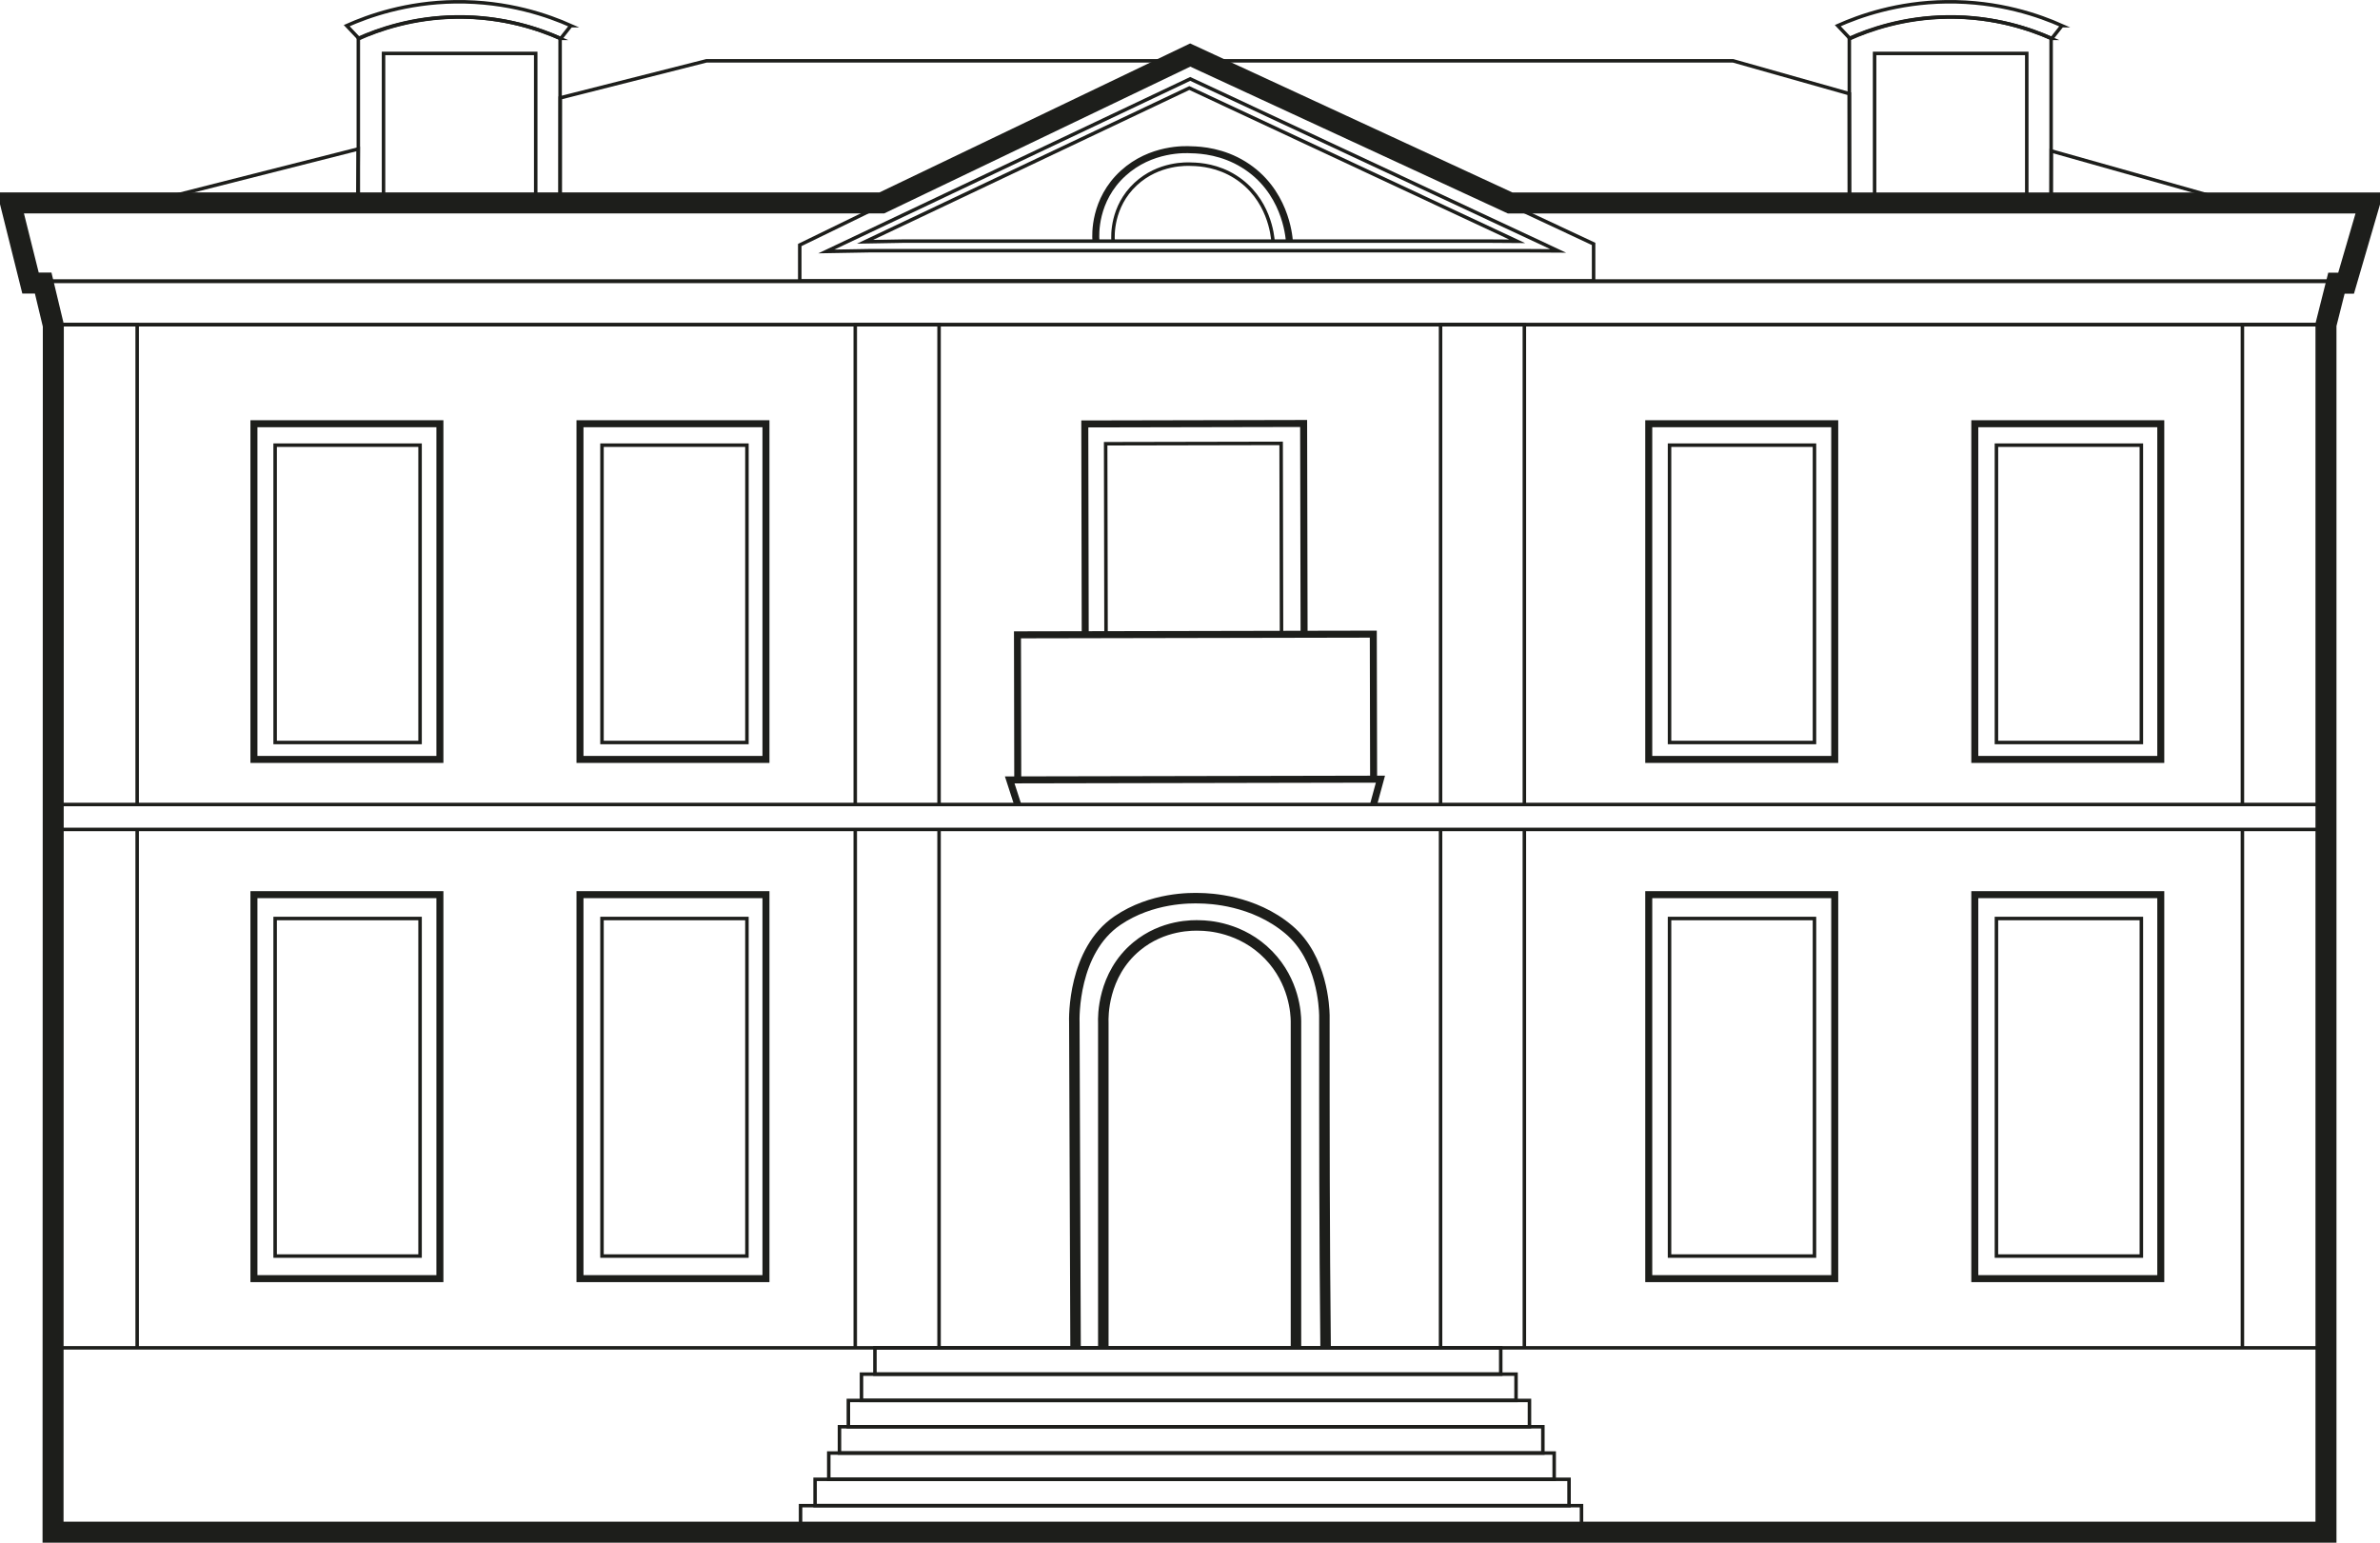 <svg xmlns="http://www.w3.org/2000/svg" viewBox="1447.23 872.52 680.17 440.93"><defs><style>.cls-1{stroke-width:.5px;}.cls-1,.cls-2,.cls-3,.cls-4,.cls-5{fill:none;stroke:#1d1e1b;stroke-miterlimit:10;}.cls-2{stroke-width:6px;}.cls-3{stroke-width:3px;}.cls-4{stroke-width:2px;}</style></defs><g id="Laag_53"><polyline class="cls-5" points="2112.01 1310.45 2112.01 965.33 1462.48 965.33 1462.48 1310.45"/><polygon class="cls-5" points="2124.4 930.43 1878.8 930.43 1786.8 888.82 1698.02 930.43 1450.1 930.43 1455.92 952.9 2117.8 952.9 2124.4 930.43"/><polygon class="cls-5" points="2111.9 965.33 1462.37 965.33 1459.61 952.9 2114.89 952.9 2111.9 965.33"/><polygon class="cls-5" points="2085.7 930.39 1880.74 930.39 1786.63 888.25 1698.43 930.39 1489.33 930.39 1549.61 915.1 1549.5 929.38 1607.31 929.53 1607.34 900.49 1649.14 889.9 1942.5 889.9 1975.75 899.3 1975.8 929.53 2033.41 929.53 2033.45 915.66 2085.7 930.39"/></g><g id="Laag_13"><polygon class="cls-5" points="1902.66 942.24 1787.31 888.25 1675.79 942.55 1675.79 952.82 1902.66 952.82 1902.66 942.24"/></g><g id="Laag_3"><rect class="cls-5" x="1462.48" y="1257.76" width="649.53" height="52.69"/><rect class="cls-5" x="1462.48" y="1102.46" width="649.53" height="7.13"/></g><g id="Laag_4"><polyline class="cls-5" points="1486.43 1102.46 1486.43 965.33 1462.48 965.33 1462.48 1102.46"/><line class="cls-5" x1="1486.43" y1="1257.76" x2="1486.43" y2="1109.59"/><line class="cls-5" x1="1462.48" y1="1109.59" x2="1462.48" y2="1257.76"/><polyline class="cls-5" points="1715.6 1102.46 1715.6 965.33 1691.65 965.33 1691.65 1102.46"/><line class="cls-5" x1="1715.6" y1="1257.76" x2="1715.6" y2="1109.59"/><line class="cls-5" x1="1691.65" y1="1109.59" x2="1691.65" y2="1257.76"/><polyline class="cls-5" points="1882.87 1102.46 1882.87 965.33 1858.92 965.33 1858.92 1102.46"/><line class="cls-5" x1="1882.87" y1="1257.76" x2="1882.87" y2="1109.59"/><line class="cls-5" x1="1858.92" y1="1109.59" x2="1858.92" y2="1257.76"/><polyline class="cls-5" points="2112.03 1102.46 2112.03 965.33 2088.08 965.33 2088.08 1102.46"/><line class="cls-1" x1="2112.03" y1="1257.76" x2="2112.03" y2="1109.59"/><line class="cls-5" x1="2088.08" y1="1109.59" x2="2088.08" y2="1257.76"/></g><g id="Laag_7"><path class="cls-3" d="M1762.54,1257.69v-92.88c-.06-1.48-.31-13.64,9.51-21.78,7.53-6.24,16.11-6.08,18.25-5.98,1.89,.03,11.7,.41,19.48,8.44,7.4,7.63,7.79,16.83,7.82,18.87v93.41"/><path class="cls-3" d="M1754.61,1257.71l-.35-92.74c-.07-1.57-.41-20.68,12.34-29.34,9.77-6.64,20.9-6.47,23.69-6.37,2.46,.04,15.18,.43,25.28,8.98,9.6,8.12,10.1,22.27,10.15,24.43,0,33.36,0,62.05,.35,95.06"/></g><g id="Laag_9"><path class="cls-4" d="M1760.42,941.14c-.1-1.42-.59-11.45,7.79-19.09,7.96-7.26,17.84-6.82,19.44-6.72,3.06,.05,9.06,.57,14.98,4.22,11.85,7.3,12.97,20.28,13.09,21.99"/><path class="cls-5" d="M1765.33,941.27c-.08-1.2-.49-9.67,6.44-16.13,6.58-6.13,14.75-5.76,16.07-5.68,2.53,.04,7.49,.48,12.38,3.57,9.8,6.17,10.72,17.07,10.82,18.51"/><polygon class="cls-5" points="1892.53 944.23 1787.38 895.07 1683.39 944.39 1696.1 944.17 1882.35 944.17 1892.53 944.23"/><polygon class="cls-5" points="1880.82 941.49 1787.12 897.68 1694.45 941.63 1705.77 941.43 1871.75 941.43 1880.82 941.49"/></g><g id="Laag_10"><rect class="cls-5" x="1697.27" y="1257.76" width="178.85" height="7.52"/><rect class="cls-5" x="1693.43" y="1265.28" width="187.06" height="7.52"/><rect class="cls-5" x="1689.68" y="1272.8" width="194.65" height="7.52"/><rect class="cls-5" x="1687.14" y="1280.31" width="201.02" height="7.52"/><rect class="cls-5" x="1684.08" y="1287.83" width="207.31" height="7.52"/><rect class="cls-5" x="1680.17" y="1295.34" width="215.47" height="7.52"/><rect class="cls-5" x="1676.02" y="1302.86" width="223.18" height="7.52"/></g><g id="Laag_11"><path class="cls-5" d="M2033.42,883.49c-5.66-2.52-16.16-6.31-29.76-6.14-12.61,.16-22.38,3.67-27.92,6.14v46.94h57.67v-46.94Z"/><path class="cls-5" d="M2036.51,879.85c-6.29-2.8-17.95-7.01-33.06-6.82-14.01,.18-24.86,4.07-31.01,6.82l3.48,3.68c5.54-2.47,15.31-5.97,27.92-6.14,13.6-.18,24.09,3.61,29.76,6.14l2.91-3.68Z"/><path class="cls-5" d="M1607.31,883.49c-5.66-2.52-16.16-6.31-29.76-6.14-12.61,.16-22.38,3.67-27.92,6.14v46.94h57.67v-46.94Z"/><path class="cls-5" d="M1610.39,879.85c-6.29-2.8-17.95-7.01-33.06-6.82-14.01,.18-24.86,4.07-31.01,6.82l3.48,3.68c5.54-2.47,15.31-5.97,27.92-6.14,13.6-.18,24.09,3.61,29.76,6.14l2.91-3.68Z"/></g><g id="Laag_5"><rect class="cls-4" x="1519.8" y="993.63" width="53.15" height="95.95"/><rect class="cls-4" x="1612.98" y="993.63" width="53.15" height="95.95"/><rect class="cls-4" x="1519.8" y="1128.23" width="53.15" height="109.75"/><rect class="cls-4" x="1612.98" y="1128.23" width="53.15" height="109.75"/><rect class="cls-4" x="1918.42" y="993.63" width="53.15" height="95.95"/><rect class="cls-4" x="2011.6" y="993.63" width="53.15" height="95.95"/><rect class="cls-4" x="1918.42" y="1128.23" width="53.15" height="109.75"/><rect class="cls-4" x="2011.6" y="1128.23" width="53.15" height="109.75"/><polyline class="cls-4" points="1757.37 1053.97 1757.25 993.69 1819.79 993.56 1819.92 1053.84"/><polyline class="cls-4" points="1839.8 1102.35 1841.74 1095.22 1735.79 1095.43 1738.1 1102.56"/><polyline class="cls-4" points="1738.09 1095.42 1738.01 1053.97 1839.7 1053.77 1839.79 1095.22"/></g><g id="Laag_6"><rect class="cls-5" x="1619.27" y="999.76" width="41.42" height="84.98"/><rect class="cls-5" x="1525.86" y="999.76" width="41.42" height="84.98"/><rect class="cls-5" x="1619.27" y="1135.05" width="41.42" height="96.48"/><rect class="cls-5" x="1525.86" y="1135.05" width="41.42" height="96.48"/><rect class="cls-5" x="2017.78" y="999.76" width="41.42" height="84.98"/><rect class="cls-5" x="1924.36" y="999.76" width="41.42" height="84.98"/><rect class="cls-5" x="2017.78" y="1135.05" width="41.42" height="96.48"/><rect class="cls-5" x="1924.36" y="1135.05" width="41.42" height="96.48"/><polyline class="cls-5" points="1763.32 1053.92 1763.21 999.35 1813.36 999.25 1813.47 1053.82"/><rect class="cls-5" x="1982.96" y="887.79" width="43.49" height="42.57"/><rect class="cls-5" x="1556.84" y="887.79" width="43.49" height="42.57"/></g><g id="Laag_12"><polygon class="cls-2" points="1462.39 1310.45 2111.96 1310.45 2111.96 965.33 2114.95 953.46 2117.71 953.46 2124.4 930.53 1878.8 930.53 1787.38 888.25 1699.26 930.51 1450.23 930.51 1455.95 953.42 1459.57 953.42 1462.47 965.52 1462.39 1310.45"/></g></svg>